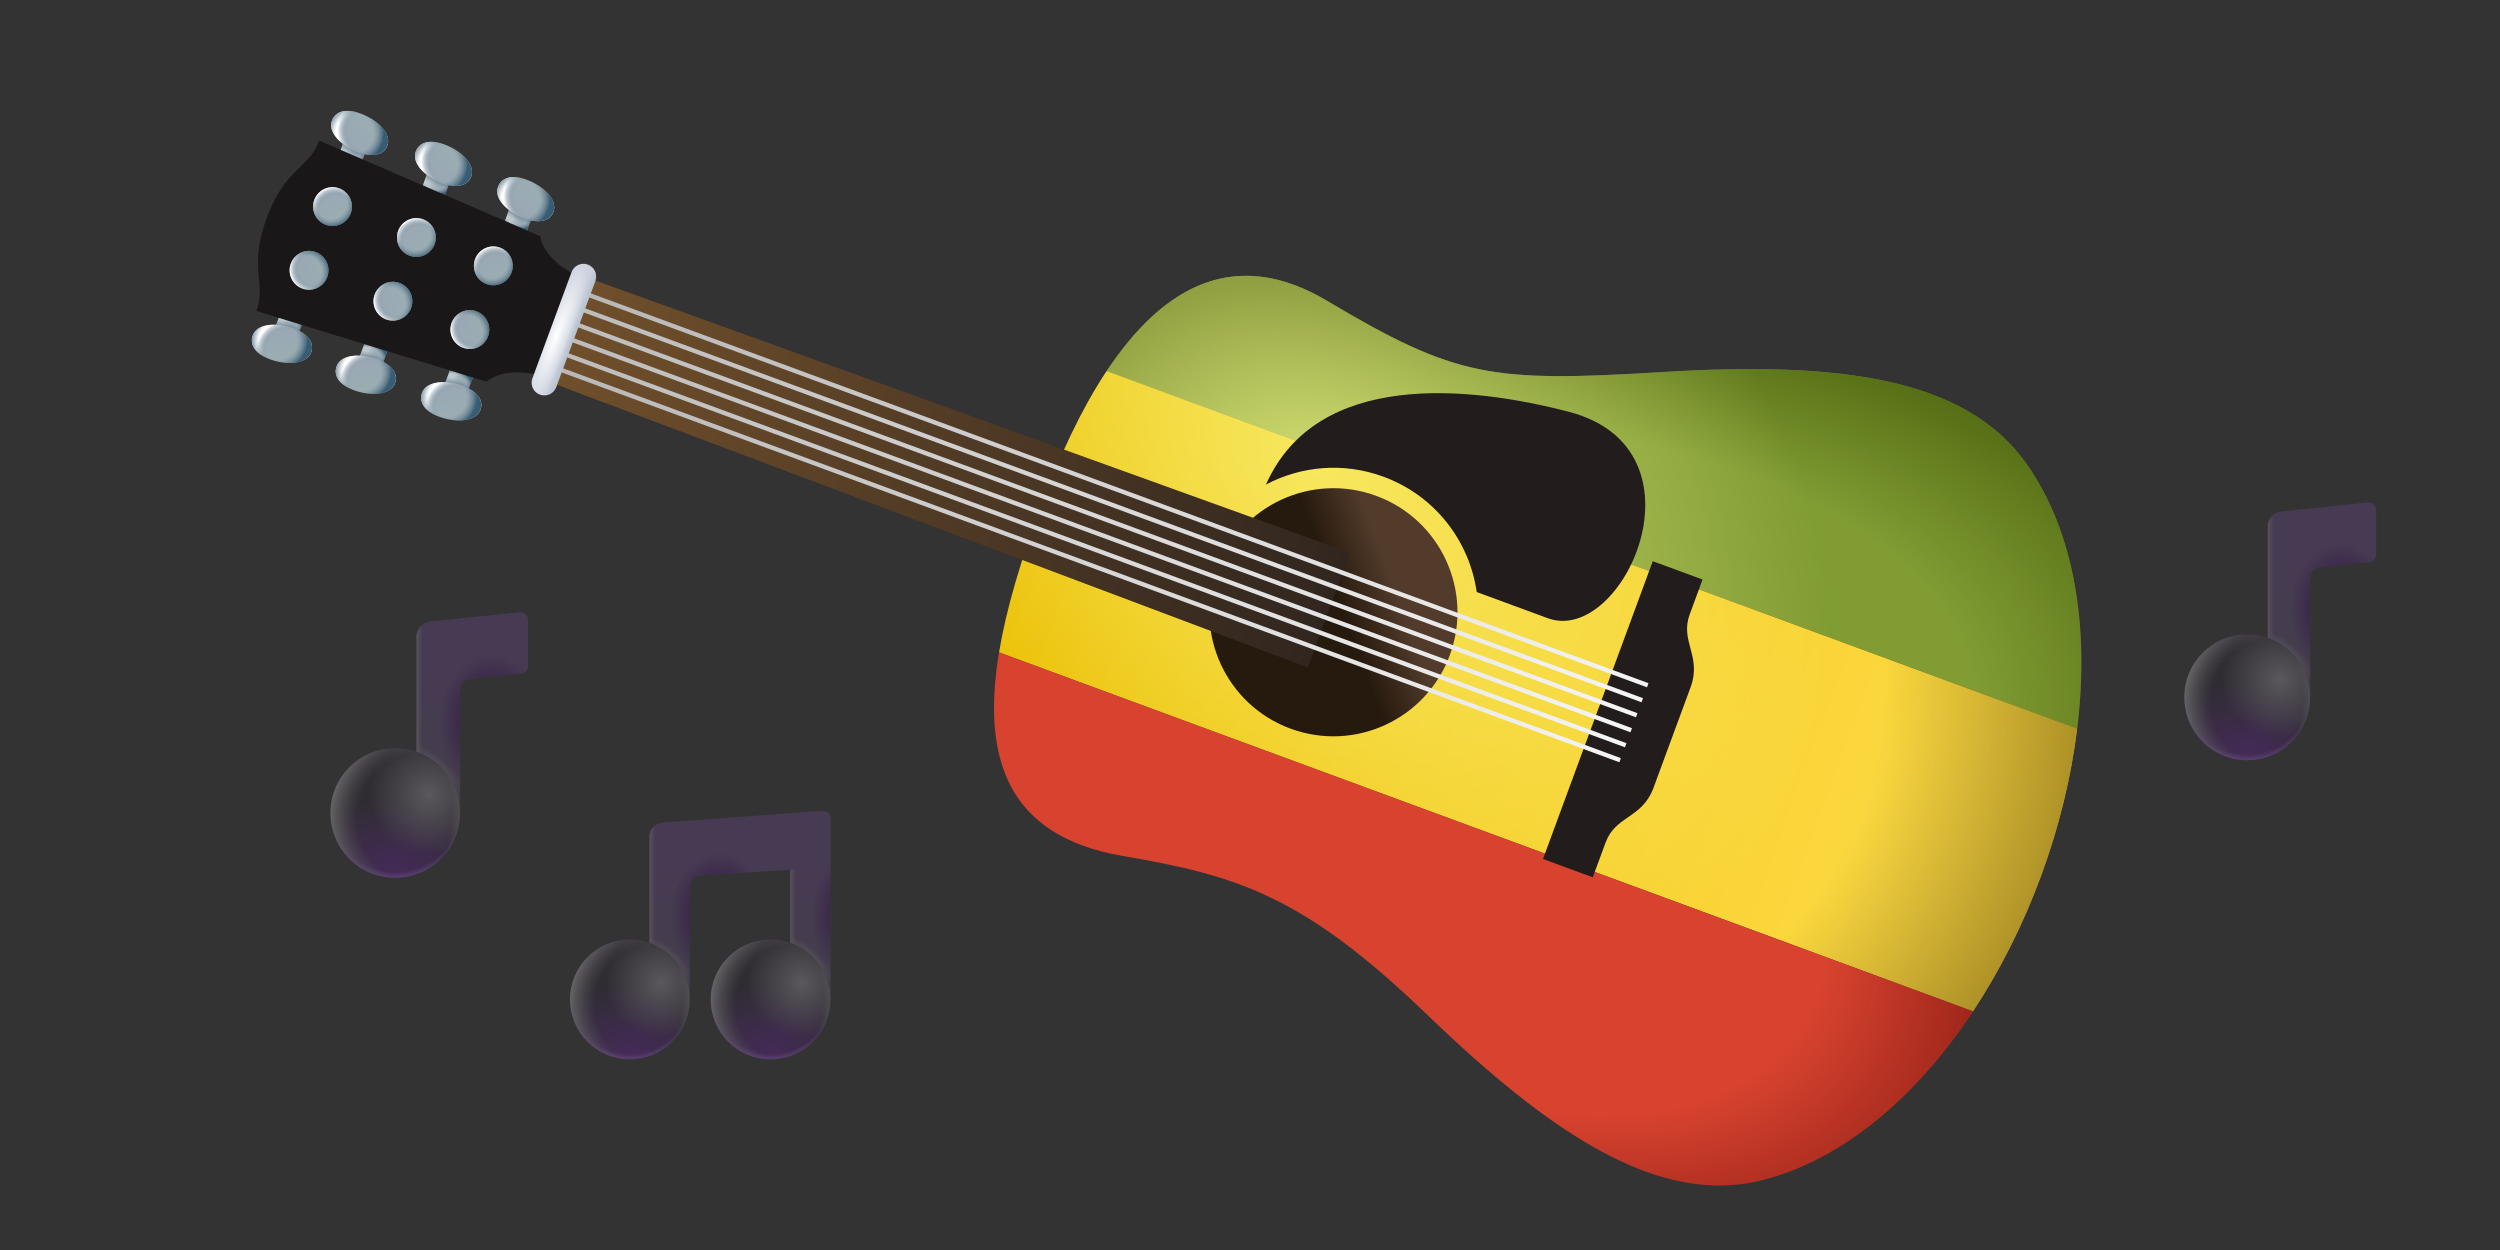 <svg viewBox="0 0 240 120" fill="none" xmlns="http://www.w3.org/2000/svg">
<rect x="0" y="0" width="240" height="120" fill="#333333" stroke="none"/>
<path fill-rule="evenodd" clip-rule="evenodd" d="M199.41 69.962L106.239 35.623C111.728 27.346 118.682 23.706 127.371 28.867C139.872 36.293 143.173 36.711 159.726 35.708C176.279 34.705 188.627 36.167 194.538 44.523C199.234 51.161 200.58 60.393 199.41 69.962Z" fill="#809C33"/>
<path fill-rule="evenodd" clip-rule="evenodd" d="M199.41 69.962L106.239 35.623C111.728 27.346 118.682 23.706 127.371 28.867C139.872 36.293 143.173 36.711 159.726 35.708C176.279 34.705 188.627 36.167 194.538 44.523C199.234 51.161 200.58 60.393 199.41 69.962Z" fill="url(#paint0_radial_8630_1400)"/>
<path fill-rule="evenodd" clip-rule="evenodd" d="M189.406 97.089L95.908 62.63C96.611 58.409 98.031 53.739 99.835 48.844C101.702 43.78 103.828 39.255 106.236 35.624L199.406 69.962C198.253 79.398 194.653 89.162 189.406 97.089Z" fill="url(#paint1_linear_8630_1400)"/>
<path fill-rule="evenodd" clip-rule="evenodd" d="M189.406 97.089L95.908 62.63C96.611 58.409 98.031 53.739 99.835 48.844C101.702 43.78 103.828 39.255 106.236 35.624L199.406 69.962C198.253 79.398 194.653 89.162 189.406 97.089Z" fill="url(#paint2_radial_8630_1400)"/>
<path d="M99.837 48.844C93.716 65.452 92.019 79.461 107.728 82.161C118.72 84.05 125.046 85.893 136.989 97.398C148.932 108.903 159.276 115.803 169.195 113.282C192.705 107.308 208.561 64.346 194.537 44.523C188.626 36.167 176.278 34.705 159.725 35.708C143.172 36.71 139.871 36.293 127.37 28.867C114.869 21.441 105.958 32.236 99.837 48.844Z" fill="url(#paint3_radial_8630_1400)"/>
<path d="M158.034 112.485L157.703 112.363C151.229 109.929 144.419 104.554 136.991 97.398C125.048 85.893 118.722 84.05 107.73 82.161C96.651 80.257 94.23 72.728 95.912 62.629L189.41 97.088C184.088 105.13 177.072 111.281 169.197 113.283C165.553 114.209 161.851 113.863 158.034 112.485Z" fill="#D8432F"/>
<path d="M158.034 112.485L157.703 112.363C151.229 109.929 144.419 104.554 136.991 97.398C125.048 85.893 118.722 84.05 107.73 82.161C96.651 80.257 94.23 72.728 95.912 62.629L189.41 97.088C184.088 105.13 177.072 111.281 169.197 113.283C165.553 114.209 161.851 113.863 158.034 112.485Z" fill="url(#paint4_radial_8630_1400)"/>
<path d="M132.127 47.604C138.297 49.878 141.456 56.724 139.182 62.895C136.908 69.065 130.062 72.224 123.891 69.95C117.721 67.675 114.562 60.83 116.836 54.659C119.111 48.489 125.956 45.33 132.127 47.604Z" fill="url(#paint5_linear_8630_1400)"/>
<path fill-rule="evenodd" clip-rule="evenodd" d="M153.478 67.943L148.127 82.461L152.906 84.222L154.136 80.886C154.602 79.621 155.438 79.043 156.301 78.447C157.222 77.811 158.174 77.154 158.74 75.618L160.435 71.018L160.437 71.019L162.298 65.969C162.864 64.433 162.567 63.316 162.279 62.234C162.009 61.221 161.748 60.239 162.214 58.973L163.444 55.637L158.665 53.876L153.48 67.944L153.478 67.943Z" fill="#221C1C"/>
<path fill-rule="evenodd" clip-rule="evenodd" d="M141.765 56.835C141.065 51.948 137.775 47.592 132.819 45.765C128.97 44.346 124.896 44.741 121.533 46.515C126.422 35.497 141.095 37.053 150.606 39.533C164.386 43.126 155.847 62.025 148.576 59.345L141.765 56.835Z" fill="#221C1C"/>
<path d="M52.614 36.622L56.299 26.625L129.6 53.066L125.542 64.075L52.614 36.622Z" fill="url(#paint6_linear_8630_1400)"/>
<path fill-rule="evenodd" clip-rule="evenodd" d="M155.461 73.177L53.052 35.434L53.197 35.04L155.606 72.783L155.461 73.177Z" fill="url(#paint7_linear_8630_1400)"/>
<path fill-rule="evenodd" clip-rule="evenodd" d="M158.257 65.588L55.849 27.845L55.703 28.239L158.112 65.982L158.257 65.588Z" fill="url(#paint8_linear_8630_1400)"/>
<path fill-rule="evenodd" clip-rule="evenodd" d="M156.525 70.299L54.116 32.556L54.261 32.162L156.67 69.905L156.525 70.299Z" fill="url(#paint9_linear_8630_1400)"/>
<path fill-rule="evenodd" clip-rule="evenodd" d="M155.993 71.74L53.584 33.996L53.729 33.602L156.138 71.345L155.993 71.74Z" fill="url(#paint10_linear_8630_1400)"/>
<path fill-rule="evenodd" clip-rule="evenodd" d="M157.584 67.42L55.175 29.677L55.32 29.283L157.729 67.026L157.584 67.42Z" fill="url(#paint11_linear_8630_1400)"/>
<path fill-rule="evenodd" clip-rule="evenodd" d="M157.198 68.467L54.79 30.724L54.644 31.118L157.053 68.861L157.198 68.467Z" fill="url(#paint12_linear_8630_1400)"/>
<path d="M42.51 37.388L43.285 35.285L45.45 36.083L44.675 38.186L42.51 37.388Z" fill="url(#paint13_linear_8630_1400)"/>
<path d="M42.51 37.388L43.285 35.285L45.45 36.083L44.675 38.186L42.51 37.388Z" fill="url(#paint14_linear_8630_1400)"/>
<path d="M42.51 37.388L43.285 35.285L45.45 36.083L44.675 38.186L42.51 37.388Z" fill="url(#paint15_radial_8630_1400)"/>
<path d="M42.51 37.388L43.285 35.285L45.45 36.083L44.675 38.186L42.51 37.388Z" fill="url(#paint16_radial_8630_1400)"/>
<path d="M46.178 39.15C45.945 40.222 44.527 40.579 42.949 40.236C41.37 39.892 40.22 39.018 40.462 37.907C40.703 36.795 42.113 36.477 43.691 36.821C45.27 37.164 46.411 38.078 46.178 39.15Z" fill="url(#paint17_linear_8630_1400)"/>
<path d="M46.178 39.15C45.945 40.222 44.527 40.579 42.949 40.236C41.37 39.892 40.22 39.018 40.462 37.907C40.703 36.795 42.113 36.477 43.691 36.821C45.27 37.164 46.411 38.078 46.178 39.15Z" fill="url(#paint18_radial_8630_1400)"/>
<path d="M46.178 39.15C45.945 40.222 44.527 40.579 42.949 40.236C41.37 39.892 40.22 39.018 40.462 37.907C40.703 36.795 42.113 36.477 43.691 36.821C45.27 37.164 46.411 38.078 46.178 39.15Z" fill="url(#paint19_radial_8630_1400)"/>
<path d="M49.117 19.466L48.342 21.569L50.507 22.367L51.282 20.264L49.117 19.466Z" fill="url(#paint20_linear_8630_1400)"/>
<path d="M49.117 19.466L48.342 21.569L50.507 22.367L51.282 20.264L49.117 19.466Z" fill="url(#paint21_linear_8630_1400)"/>
<path d="M49.117 19.466L48.342 21.569L50.507 22.367L51.282 20.264L49.117 19.466Z" fill="url(#paint22_radial_8630_1400)"/>
<path d="M49.117 19.466L48.342 21.569L50.507 22.367L51.282 20.264L49.117 19.466Z" fill="url(#paint23_radial_8630_1400)"/>
<path d="M53.053 20.509C53.571 19.542 52.724 18.35 51.3 17.587C49.876 16.824 48.434 16.742 47.896 17.745C47.359 18.748 48.225 19.904 49.649 20.667C51.073 21.43 52.534 21.476 53.053 20.509Z" fill="url(#paint24_linear_8630_1400)"/>
<path d="M53.053 20.509C53.571 19.542 52.724 18.35 51.3 17.587C49.876 16.824 48.434 16.742 47.896 17.745C47.359 18.748 48.225 19.904 49.649 20.667C51.073 21.43 52.534 21.476 53.053 20.509Z" fill="url(#paint25_radial_8630_1400)"/>
<path d="M53.053 20.509C53.571 19.542 52.724 18.35 51.3 17.587C49.876 16.824 48.434 16.742 47.896 17.745C47.359 18.748 48.225 19.904 49.649 20.667C51.073 21.43 52.534 21.476 53.053 20.509Z" fill="url(#paint26_radial_8630_1400)"/>
<path d="M34.307 34.842L35.082 32.739L37.247 33.537L36.472 35.64L34.307 34.842Z" fill="url(#paint27_linear_8630_1400)"/>
<path d="M34.307 34.842L35.082 32.739L37.247 33.537L36.472 35.64L34.307 34.842Z" fill="url(#paint28_linear_8630_1400)"/>
<path d="M34.307 34.842L35.082 32.739L37.247 33.537L36.472 35.64L34.307 34.842Z" fill="url(#paint29_radial_8630_1400)"/>
<path d="M34.307 34.842L35.082 32.739L37.247 33.537L36.472 35.64L34.307 34.842Z" fill="url(#paint30_radial_8630_1400)"/>
<path d="M37.978 36.599C37.744 37.671 36.327 38.028 34.748 37.685C33.169 37.342 32.019 36.468 32.261 35.356C32.503 34.244 33.912 33.927 35.491 34.27C37.069 34.614 38.211 35.527 37.978 36.599Z" fill="url(#paint31_linear_8630_1400)"/>
<path d="M37.978 36.599C37.744 37.671 36.327 38.028 34.748 37.685C33.169 37.342 32.019 36.468 32.261 35.356C32.503 34.244 33.912 33.927 35.491 34.27C37.069 34.614 38.211 35.527 37.978 36.599Z" fill="url(#paint32_radial_8630_1400)"/>
<path d="M37.978 36.599C37.744 37.671 36.327 38.028 34.748 37.685C33.169 37.342 32.019 36.468 32.261 35.356C32.503 34.244 33.912 33.927 35.491 34.27C37.069 34.614 38.211 35.527 37.978 36.599Z" fill="url(#paint33_radial_8630_1400)"/>
<path d="M41.225 16.08L40.449 18.183L42.615 18.982L43.39 16.878L41.225 16.08Z" fill="url(#paint34_linear_8630_1400)"/>
<path d="M41.225 16.08L40.449 18.183L42.615 18.982L43.39 16.878L41.225 16.08Z" fill="url(#paint35_linear_8630_1400)"/>
<path d="M41.225 16.08L40.449 18.183L42.615 18.982L43.39 16.878L41.225 16.08Z" fill="url(#paint36_radial_8630_1400)"/>
<path d="M41.225 16.08L40.449 18.183L42.615 18.982L43.39 16.878L41.225 16.08Z" fill="url(#paint37_radial_8630_1400)"/>
<path d="M45.158 17.122C45.676 16.155 44.829 14.964 43.405 14.2C41.981 13.437 40.539 13.356 40.002 14.359C39.464 15.361 40.331 16.517 41.754 17.28C43.178 18.044 44.64 18.09 45.158 17.122Z" fill="url(#paint38_linear_8630_1400)"/>
<path d="M45.158 17.122C45.676 16.155 44.829 14.964 43.405 14.2C41.981 13.437 40.539 13.356 40.002 14.359C39.464 15.361 40.331 16.517 41.754 17.28C43.178 18.044 44.64 18.09 45.158 17.122Z" fill="url(#paint39_radial_8630_1400)"/>
<path d="M45.158 17.122C45.676 16.155 44.829 14.964 43.405 14.2C41.981 13.437 40.539 13.356 40.002 14.359C39.464 15.361 40.331 16.517 41.754 17.28C43.178 18.044 44.64 18.09 45.158 17.122Z" fill="url(#paint40_radial_8630_1400)"/>
<path d="M26.259 31.874L27.034 29.771L29.199 30.569L28.424 32.672L26.259 31.874Z" fill="url(#paint41_linear_8630_1400)"/>
<path d="M26.259 31.874L27.034 29.771L29.199 30.569L28.424 32.672L26.259 31.874Z" fill="url(#paint42_linear_8630_1400)"/>
<path d="M26.259 31.874L27.034 29.771L29.199 30.569L28.424 32.672L26.259 31.874Z" fill="url(#paint43_radial_8630_1400)"/>
<path d="M26.259 31.874L27.034 29.771L29.199 30.569L28.424 32.672L26.259 31.874Z" fill="url(#paint44_radial_8630_1400)"/>
<path d="M29.927 33.633C29.694 34.706 28.276 35.062 26.698 34.719C25.119 34.376 23.969 33.502 24.211 32.39C24.453 31.278 25.862 30.961 27.44 31.304C29.019 31.648 30.16 32.561 29.927 33.633Z" fill="url(#paint45_linear_8630_1400)"/>
<path d="M29.927 33.633C29.694 34.706 28.276 35.062 26.698 34.719C25.119 34.376 23.969 33.502 24.211 32.39C24.453 31.278 25.862 30.961 27.44 31.304C29.019 31.648 30.16 32.561 29.927 33.633Z" fill="url(#paint46_radial_8630_1400)"/>
<path d="M29.927 33.633C29.694 34.706 28.276 35.062 26.698 34.719C25.119 34.376 23.969 33.502 24.211 32.39C24.453 31.278 25.862 30.961 27.44 31.304C29.019 31.648 30.16 32.561 29.927 33.633Z" fill="url(#paint47_radial_8630_1400)"/>
<path d="M33.175 13.108L32.4 15.212L34.565 16.01L35.341 13.907L33.175 13.108Z" fill="url(#paint48_linear_8630_1400)"/>
<path d="M33.175 13.108L32.4 15.212L34.565 16.01L35.341 13.907L33.175 13.108Z" fill="url(#paint49_linear_8630_1400)"/>
<path d="M33.175 13.108L32.4 15.212L34.565 16.01L35.341 13.907L33.175 13.108Z" fill="url(#paint50_radial_8630_1400)"/>
<path d="M33.175 13.108L32.4 15.212L34.565 16.01L35.341 13.907L33.175 13.108Z" fill="url(#paint51_radial_8630_1400)"/>
<path d="M37.109 14.154C37.627 13.187 36.78 11.995 35.356 11.232C33.932 10.469 32.49 10.387 31.952 11.39C31.415 12.393 32.281 13.549 33.705 14.312C35.129 15.075 36.59 15.121 37.109 14.154Z" fill="url(#paint52_linear_8630_1400)"/>
<path d="M37.109 14.154C37.627 13.187 36.78 11.995 35.356 11.232C33.932 10.469 32.49 10.387 31.952 11.39C31.415 12.393 32.281 13.549 33.705 14.312C35.129 15.075 36.59 15.121 37.109 14.154Z" fill="url(#paint53_radial_8630_1400)"/>
<path d="M37.109 14.154C37.627 13.187 36.78 11.995 35.356 11.232C33.932 10.469 32.49 10.387 31.952 11.39C31.415 12.393 32.281 13.549 33.705 14.312C35.129 15.075 36.59 15.121 37.109 14.154Z" fill="url(#paint54_radial_8630_1400)"/>
<path fill-rule="evenodd" clip-rule="evenodd" d="M24.616 29.854L46.713 36.643C48.219 35.365 50.896 35.669 52.438 36.238L54.196 31.468L54.197 31.469L55.955 26.699C54.412 26.13 52.178 24.624 51.862 22.675L30.644 13.5C30.215 14.666 29.561 15.3 28.813 16.025C27.812 16.997 26.64 18.134 25.609 20.932L25.608 20.931C24.577 23.73 24.73 25.355 24.862 26.744C24.96 27.782 25.045 28.688 24.616 29.854Z" fill="#191718"/>
<path d="M51.831 37.885C51.2 37.653 50.877 36.952 51.109 36.321L54.869 26.121C55.101 25.489 55.802 25.166 56.433 25.399V25.399C57.065 25.631 57.388 26.332 57.155 26.963L53.396 37.163C53.163 37.795 52.463 38.118 51.831 37.885V37.885Z" fill="url(#paint55_radial_8630_1400)"/>
<path d="M51.831 37.885C51.2 37.653 50.877 36.952 51.109 36.321L54.869 26.121C55.101 25.489 55.802 25.166 56.433 25.399V25.399C57.065 25.631 57.388 26.332 57.155 26.963L53.396 37.163C53.163 37.795 52.463 38.118 51.831 37.885V37.885Z" fill="url(#paint56_linear_8630_1400)"/>
<path d="M38.365 27.168C39.331 27.524 39.826 28.596 39.47 29.561C39.114 30.527 38.042 31.022 37.076 30.666C36.11 30.31 35.616 29.238 35.972 28.272C36.328 27.306 37.4 26.812 38.365 27.168Z" fill="url(#paint57_linear_8630_1400)"/>
<path d="M38.365 27.168C39.331 27.524 39.826 28.596 39.47 29.561C39.114 30.527 38.042 31.022 37.076 30.666C36.11 30.31 35.616 29.238 35.972 28.272C36.328 27.306 37.4 26.812 38.365 27.168Z" fill="url(#paint58_radial_8630_1400)"/>
<path d="M38.365 27.168C39.331 27.524 39.826 28.596 39.47 29.561C39.114 30.527 38.042 31.022 37.076 30.666C36.11 30.31 35.616 29.238 35.972 28.272C36.328 27.306 37.4 26.812 38.365 27.168Z" fill="url(#paint59_radial_8630_1400)"/>
<path d="M39.33 24.551C40.296 24.907 41.368 24.412 41.724 23.446C42.08 22.48 41.585 21.409 40.619 21.053C39.653 20.697 38.581 21.191 38.225 22.157C37.87 23.123 38.364 24.195 39.33 24.551Z" fill="url(#paint60_linear_8630_1400)"/>
<path d="M39.33 24.551C40.296 24.907 41.368 24.412 41.724 23.446C42.08 22.48 41.585 21.409 40.619 21.053C39.653 20.697 38.581 21.191 38.225 22.157C37.87 23.123 38.364 24.195 39.33 24.551Z" fill="url(#paint61_radial_8630_1400)"/>
<path d="M39.33 24.551C40.296 24.907 41.368 24.412 41.724 23.446C42.08 22.48 41.585 21.409 40.619 21.053C39.653 20.697 38.581 21.191 38.225 22.157C37.87 23.123 38.364 24.195 39.33 24.551Z" fill="url(#paint62_radial_8630_1400)"/>
<path d="M30.314 24.2C31.28 24.556 31.774 25.628 31.418 26.594C31.062 27.56 29.99 28.055 29.024 27.699C28.058 27.343 27.564 26.271 27.92 25.305C28.276 24.339 29.348 23.844 30.314 24.2Z" fill="url(#paint63_linear_8630_1400)"/>
<path d="M30.314 24.2C31.28 24.556 31.774 25.628 31.418 26.594C31.062 27.56 29.99 28.055 29.024 27.699C28.058 27.343 27.564 26.271 27.92 25.305C28.276 24.339 29.348 23.844 30.314 24.2Z" fill="url(#paint64_radial_8630_1400)"/>
<path d="M30.314 24.2C31.28 24.556 31.774 25.628 31.418 26.594C31.062 27.56 29.99 28.055 29.024 27.699C28.058 27.343 27.564 26.271 27.92 25.305C28.276 24.339 29.348 23.844 30.314 24.2Z" fill="url(#paint65_radial_8630_1400)"/>
<path d="M31.28 21.582C32.246 21.938 33.318 21.443 33.674 20.477C34.03 19.511 33.535 18.439 32.569 18.084C31.603 17.727 30.532 18.222 30.176 19.188C29.82 20.154 30.314 21.226 31.28 21.582Z" fill="url(#paint66_linear_8630_1400)"/>
<path d="M31.28 21.582C32.246 21.938 33.318 21.443 33.674 20.477C34.03 19.511 33.535 18.439 32.569 18.084C31.603 17.727 30.532 18.222 30.176 19.188C29.82 20.154 30.314 21.226 31.28 21.582Z" fill="url(#paint67_radial_8630_1400)"/>
<path d="M31.28 21.582C32.246 21.938 33.318 21.443 33.674 20.477C34.03 19.511 33.535 18.439 32.569 18.084C31.603 17.727 30.532 18.222 30.176 19.188C29.82 20.154 30.314 21.226 31.28 21.582Z" fill="url(#paint68_radial_8630_1400)"/>
<path d="M45.751 29.889C46.717 30.245 47.211 31.317 46.855 32.283C46.499 33.249 45.428 33.743 44.462 33.387C43.495 33.031 43.001 31.959 43.357 30.994C43.713 30.027 44.785 29.533 45.751 29.889Z" fill="url(#paint69_linear_8630_1400)"/>
<path d="M45.751 29.889C46.717 30.245 47.211 31.317 46.855 32.283C46.499 33.249 45.428 33.743 44.462 33.387C43.495 33.031 43.001 31.959 43.357 30.994C43.713 30.027 44.785 29.533 45.751 29.889Z" fill="url(#paint70_radial_8630_1400)"/>
<path d="M45.751 29.889C46.717 30.245 47.211 31.317 46.855 32.283C46.499 33.249 45.428 33.743 44.462 33.387C43.495 33.031 43.001 31.959 43.357 30.994C43.713 30.027 44.785 29.533 45.751 29.889Z" fill="url(#paint71_radial_8630_1400)"/>
<path d="M46.715 27.273C47.681 27.628 48.752 27.134 49.108 26.168C49.464 25.202 48.97 24.13 48.004 23.774C47.038 23.418 45.966 23.913 45.61 24.879C45.254 25.845 45.749 26.916 46.715 27.273Z" fill="url(#paint72_linear_8630_1400)"/>
<path d="M46.715 27.273C47.681 27.628 48.752 27.134 49.108 26.168C49.464 25.202 48.97 24.13 48.004 23.774C47.038 23.418 45.966 23.913 45.61 24.879C45.254 25.845 45.749 26.916 46.715 27.273Z" fill="url(#paint73_radial_8630_1400)"/>
<path d="M46.715 27.273C47.681 27.628 48.752 27.134 49.108 26.168C49.464 25.202 48.97 24.13 48.004 23.774C47.038 23.418 45.966 23.913 45.61 24.879C45.254 25.845 45.749 26.916 46.715 27.273Z" fill="url(#paint74_radial_8630_1400)"/>
<path d="M50.023 64.667C50.4 64.628 50.686 64.31 50.686 63.931L50.686 59.516C50.686 59.077 50.307 58.735 49.871 58.78L41.305 59.667C40.552 59.745 39.979 60.38 39.979 61.138L39.979 78.193L44.172 78.193L44.172 66.273C44.172 65.705 44.601 65.228 45.166 65.17L50.023 64.667Z" fill="url(#paint75_linear_8630_1400)"/>
<path d="M50.023 64.667C50.4 64.628 50.686 64.31 50.686 63.931L50.686 59.516C50.686 59.077 50.307 58.735 49.871 58.78L41.305 59.667C40.552 59.745 39.979 60.38 39.979 61.138L39.979 78.193L44.172 78.193L44.172 66.273C44.172 65.705 44.601 65.228 45.166 65.17L50.023 64.667Z" fill="url(#paint76_linear_8630_1400)"/>
<path d="M50.023 64.667C50.4 64.628 50.686 64.31 50.686 63.931L50.686 59.516C50.686 59.077 50.307 58.735 49.871 58.78L41.305 59.667C40.552 59.745 39.979 60.38 39.979 61.138L39.979 78.193L44.172 78.193L44.172 66.273C44.172 65.705 44.601 65.228 45.166 65.17L50.023 64.667Z" fill="url(#paint77_radial_8630_1400)"/>
<path d="M50.023 64.667C50.4 64.628 50.686 64.31 50.686 63.931L50.686 59.516C50.686 59.077 50.307 58.735 49.871 58.78L41.305 59.667C40.552 59.745 39.979 60.38 39.979 61.138L39.979 78.193L44.172 78.193L44.172 66.273C44.172 65.705 44.601 65.228 45.166 65.17L50.023 64.667Z" fill="url(#paint78_radial_8630_1400)"/>
<path d="M44.163 78.046C44.163 81.483 41.377 84.269 37.94 84.269C34.503 84.269 31.717 81.483 31.717 78.046C31.717 74.609 34.503 71.823 37.94 71.823C41.377 71.823 44.163 74.609 44.163 78.046Z" fill="url(#paint79_radial_8630_1400)"/>
<path d="M44.163 78.046C44.163 81.483 41.377 84.269 37.94 84.269C34.503 84.269 31.717 81.483 31.717 78.046C31.717 74.609 34.503 71.823 37.94 71.823C41.377 71.823 44.163 74.609 44.163 78.046Z" fill="url(#paint80_radial_8630_1400)"/>
<path d="M44.163 78.046C44.163 81.483 41.377 84.269 37.94 84.269C34.503 84.269 31.717 81.483 31.717 78.046C31.717 74.609 34.503 71.823 37.94 71.823C41.377 71.823 44.163 74.609 44.163 78.046Z" fill="url(#paint81_radial_8630_1400)"/>
<path d="M44.163 78.046C44.163 81.483 41.377 84.269 37.94 84.269C34.503 84.269 31.717 81.483 31.717 78.046C31.717 74.609 34.503 71.823 37.94 71.823C41.377 71.823 44.163 74.609 44.163 78.046Z" fill="url(#paint82_radial_8630_1400)"/>
<path d="M44.163 78.046C44.163 81.483 41.377 84.269 37.94 84.269C34.503 84.269 31.717 81.483 31.717 78.046C31.717 74.609 34.503 71.823 37.94 71.823C41.377 71.823 44.163 74.609 44.163 78.046Z" fill="url(#paint83_radial_8630_1400)"/>
<path d="M227.462 53.952C227.828 53.914 228.106 53.606 228.106 53.238L228.106 48.952C228.106 48.526 227.738 48.194 227.314 48.238L218.999 49.099C218.268 49.175 217.712 49.791 217.712 50.526L217.712 67.082L221.782 67.082L221.782 55.511C221.782 54.959 222.199 54.497 222.748 54.44L227.462 53.952Z" fill="url(#paint84_linear_8630_1400)"/>
<path d="M227.462 53.952C227.828 53.914 228.106 53.606 228.106 53.238L228.106 48.952C228.106 48.526 227.738 48.194 227.314 48.238L218.999 49.099C218.268 49.175 217.712 49.791 217.712 50.526L217.712 67.082L221.782 67.082L221.782 55.511C221.782 54.959 222.199 54.497 222.748 54.44L227.462 53.952Z" fill="url(#paint85_linear_8630_1400)"/>
<path d="M227.462 53.952C227.828 53.914 228.106 53.606 228.106 53.238L228.106 48.952C228.106 48.526 227.738 48.194 227.314 48.238L218.999 49.099C218.268 49.175 217.712 49.791 217.712 50.526L217.712 67.082L221.782 67.082L221.782 55.511C221.782 54.959 222.199 54.497 222.748 54.44L227.462 53.952Z" fill="url(#paint86_radial_8630_1400)"/>
<path d="M227.462 53.952C227.828 53.914 228.106 53.606 228.106 53.238L228.106 48.952C228.106 48.526 227.738 48.194 227.314 48.238L218.999 49.099C218.268 49.175 217.712 49.791 217.712 50.526L217.712 67.082L221.782 67.082L221.782 55.511C221.782 54.959 222.199 54.497 222.748 54.44L227.462 53.952Z" fill="url(#paint87_radial_8630_1400)"/>
<path d="M221.773 66.939C221.773 70.275 219.068 72.98 215.732 72.98C212.396 72.98 209.691 70.275 209.691 66.939C209.691 63.603 212.396 60.899 215.732 60.899C219.068 60.899 221.773 63.603 221.773 66.939Z" fill="url(#paint88_radial_8630_1400)"/>
<path d="M221.773 66.939C221.773 70.275 219.068 72.98 215.732 72.98C212.396 72.98 209.691 70.275 209.691 66.939C209.691 63.603 212.396 60.899 215.732 60.899C219.068 60.899 221.773 63.603 221.773 66.939Z" fill="url(#paint89_radial_8630_1400)"/>
<path d="M221.773 66.939C221.773 70.275 219.068 72.98 215.732 72.98C212.396 72.98 209.691 70.275 209.691 66.939C209.691 63.603 212.396 60.899 215.732 60.899C219.068 60.899 221.773 63.603 221.773 66.939Z" fill="url(#paint90_radial_8630_1400)"/>
<path d="M221.773 66.939C221.773 70.275 219.068 72.98 215.732 72.98C212.396 72.98 209.691 70.275 209.691 66.939C209.691 63.603 212.396 60.899 215.732 60.899C219.068 60.899 221.773 63.603 221.773 66.939Z" fill="url(#paint91_radial_8630_1400)"/>
<path d="M221.773 66.939C221.773 70.275 219.068 72.98 215.732 72.98C212.396 72.98 209.691 70.275 209.691 66.939C209.691 63.603 212.396 60.899 215.732 60.899C219.068 60.899 221.773 63.603 221.773 66.939Z" fill="url(#paint92_radial_8630_1400)"/>
<path d="M79.731 78.692L77.083 78.967C76.387 79.039 75.858 79.625 75.858 80.325L75.858 96.079L79.731 96.079C79.731 86.881 79.731 78.692 79.731 78.692Z" fill="url(#paint93_linear_8630_1400)"/>
<path d="M79.731 78.692L77.083 78.967C76.387 79.039 75.858 79.625 75.858 80.325L75.858 96.079L79.731 96.079C79.731 86.881 79.731 78.692 79.731 78.692Z" fill="url(#paint94_linear_8630_1400)"/>
<path d="M79.731 78.692L77.083 78.967C76.387 79.039 75.858 79.625 75.858 80.325L75.858 96.079L79.731 96.079C79.731 86.881 79.731 78.692 79.731 78.692Z" fill="url(#paint95_radial_8630_1400)"/>
<path d="M79.731 78.692L77.083 78.967C76.387 79.039 75.858 79.625 75.858 80.325L75.858 96.079L79.731 96.079C79.731 86.881 79.731 78.692 79.731 78.692Z" fill="url(#paint96_radial_8630_1400)"/>
<path d="M79.722 95.943C79.722 99.118 77.148 101.691 73.974 101.691C70.799 101.691 68.226 99.118 68.226 95.943C68.226 92.769 70.799 90.195 73.974 90.195C77.148 90.195 79.722 92.769 79.722 95.943Z" fill="url(#paint97_radial_8630_1400)"/>
<path d="M79.722 95.943C79.722 99.118 77.148 101.691 73.974 101.691C70.799 101.691 68.226 99.118 68.226 95.943C68.226 92.769 70.799 90.195 73.974 90.195C77.148 90.195 79.722 92.769 79.722 95.943Z" fill="url(#paint98_radial_8630_1400)"/>
<path d="M79.722 95.943C79.722 99.118 77.148 101.691 73.974 101.691C70.799 101.691 68.226 99.118 68.226 95.943C68.226 92.769 70.799 90.195 73.974 90.195C77.148 90.195 79.722 92.769 79.722 95.943Z" fill="url(#paint99_radial_8630_1400)"/>
<path d="M79.722 95.943C79.722 99.118 77.148 101.691 73.974 101.691C70.799 101.691 68.226 99.118 68.226 95.943C68.226 92.769 70.799 90.195 73.974 90.195C77.148 90.195 79.722 92.769 79.722 95.943Z" fill="url(#paint100_radial_8630_1400)"/>
<path d="M79.722 95.943C79.722 99.118 77.148 101.691 73.974 101.691C70.799 101.691 68.226 99.118 68.226 95.943C68.226 92.769 70.799 90.195 73.974 90.195C77.148 90.195 79.722 92.769 79.722 95.943Z" fill="url(#paint101_radial_8630_1400)"/>
<path d="M79.121 83.278C79.469 83.242 79.733 82.949 79.733 82.599L79.733 78.52C79.733 78.115 79.383 77.799 78.98 77.841L63.573 78.968C62.877 79.04 62.348 79.626 62.348 80.326L62.348 96.08L66.221 96.08L66.221 85.069C66.221 84.544 66.618 84.104 67.14 84.05L79.121 83.278Z" fill="url(#paint102_linear_8630_1400)"/>
<path d="M79.121 83.278C79.469 83.242 79.733 82.949 79.733 82.599L79.733 78.52C79.733 78.115 79.383 77.799 78.98 77.841L63.573 78.968C62.877 79.04 62.348 79.626 62.348 80.326L62.348 96.08L66.221 96.08L66.221 85.069C66.221 84.544 66.618 84.104 67.14 84.05L79.121 83.278Z" fill="url(#paint103_linear_8630_1400)"/>
<path d="M79.121 83.278C79.469 83.242 79.733 82.949 79.733 82.599L79.733 78.52C79.733 78.115 79.383 77.799 78.98 77.841L63.573 78.968C62.877 79.04 62.348 79.626 62.348 80.326L62.348 96.08L66.221 96.08L66.221 85.069C66.221 84.544 66.618 84.104 67.14 84.05L79.121 83.278Z" fill="url(#paint104_radial_8630_1400)"/>
<path d="M79.121 83.278C79.469 83.242 79.733 82.949 79.733 82.599L79.733 78.52C79.733 78.115 79.383 77.799 78.98 77.841L63.573 78.968C62.877 79.04 62.348 79.626 62.348 80.326L62.348 96.08L66.221 96.08L66.221 85.069C66.221 84.544 66.618 84.104 67.14 84.05L79.121 83.278Z" fill="url(#paint105_radial_8630_1400)"/>
<path d="M66.212 95.944C66.212 99.119 63.638 101.692 60.463 101.692C57.289 101.692 54.715 99.119 54.715 95.944C54.715 92.769 57.289 90.196 60.463 90.196C63.638 90.196 66.212 92.769 66.212 95.944Z" fill="url(#paint106_radial_8630_1400)"/>
<path d="M66.212 95.944C66.212 99.119 63.638 101.692 60.463 101.692C57.289 101.692 54.715 99.119 54.715 95.944C54.715 92.769 57.289 90.196 60.463 90.196C63.638 90.196 66.212 92.769 66.212 95.944Z" fill="url(#paint107_radial_8630_1400)"/>
<path d="M66.212 95.944C66.212 99.119 63.638 101.692 60.463 101.692C57.289 101.692 54.715 99.119 54.715 95.944C54.715 92.769 57.289 90.196 60.463 90.196C63.638 90.196 66.212 92.769 66.212 95.944Z" fill="url(#paint108_radial_8630_1400)"/>
<path d="M66.212 95.944C66.212 99.119 63.638 101.692 60.463 101.692C57.289 101.692 54.715 99.119 54.715 95.944C54.715 92.769 57.289 90.196 60.463 90.196C63.638 90.196 66.212 92.769 66.212 95.944Z" fill="url(#paint109_radial_8630_1400)"/>
<path d="M66.212 95.944C66.212 99.119 63.638 101.692 60.463 101.692C57.289 101.692 54.715 99.119 54.715 95.944C54.715 92.769 57.289 90.196 60.463 90.196C63.638 90.196 66.212 92.769 66.212 95.944Z" fill="url(#paint110_radial_8630_1400)"/>
<defs>
<radialGradient id="paint0_radial_8630_1400" cx="0" cy="0" r="1" gradientUnits="userSpaceOnUse" gradientTransform="translate(140.583 66.789) rotate(0.601) scale(77.249 40.859)">
<stop offset="0.631" stop-color="#4B620D" stop-opacity="0"/>
<stop offset="1" stop-color="#4B620D"/>
</radialGradient>
<linearGradient id="paint1_linear_8630_1400" x1="99.891" y1="48.692" x2="195.941" y2="84.091" gradientUnits="userSpaceOnUse">
<stop stop-color="#EABE00"/>
<stop offset="1" stop-color="#FFDD4C"/>
</linearGradient>
<radialGradient id="paint2_radial_8630_1400" cx="0" cy="0" r="1" gradientUnits="userSpaceOnUse" gradientTransform="translate(125.715 58.209) rotate(20.232) scale(92.686 74.046)">
<stop offset="0.61" stop-color="#644E06" stop-opacity="0"/>
<stop offset="1" stop-color="#644E06"/>
</radialGradient>
<radialGradient id="paint3_radial_8630_1400" cx="0" cy="0" r="1" gradientUnits="userSpaceOnUse" gradientTransform="translate(126.119 44.138) rotate(42.92) scale(57.508 38.977)">
<stop stop-color="#FDFF94" stop-opacity="0.6"/>
<stop offset="1" stop-color="#FDFF94" stop-opacity="0"/>
</radialGradient>
<radialGradient id="paint4_radial_8630_1400" cx="0" cy="0" r="1" gradientUnits="userSpaceOnUse" gradientTransform="translate(127.319 66.593) rotate(35.85) scale(88.598 46.735)">
<stop offset="0.631" stop-color="#640906" stop-opacity="0"/>
<stop offset="1" stop-color="#640906"/>
</radialGradient>
<linearGradient id="paint5_linear_8630_1400" x1="117.864" y1="61.205" x2="137.725" y2="53.793" gradientUnits="userSpaceOnUse">
<stop offset="0.528" stop-color="#261A0E"/>
<stop offset="0.79" stop-color="#523B2A"/>
</linearGradient>
<linearGradient id="paint6_linear_8630_1400" x1="21.941" y1="25.893" x2="142.713" y2="70.403" gradientUnits="userSpaceOnUse">
<stop stop-color="#8B6130"/>
<stop offset="1" stop-color="#221C1C"/>
</linearGradient>
<linearGradient id="paint7_linear_8630_1400" x1="53.431" y1="34.405" x2="173.871" y2="78.793" gradientUnits="userSpaceOnUse">
<stop stop-color="#B7B7B7"/>
<stop offset="1" stop-color="white"/>
</linearGradient>
<linearGradient id="paint8_linear_8630_1400" x1="55.469" y1="28.874" x2="175.908" y2="73.262" gradientUnits="userSpaceOnUse">
<stop stop-color="#B7B7B7"/>
<stop offset="1" stop-color="white"/>
</linearGradient>
<linearGradient id="paint9_linear_8630_1400" x1="45.17" y1="30.489" x2="174.175" y2="78.034" gradientUnits="userSpaceOnUse">
<stop stop-color="#B7B7B7"/>
<stop offset="1" stop-color="white"/>
</linearGradient>
<linearGradient id="paint10_linear_8630_1400" x1="44.639" y1="31.929" x2="173.643" y2="79.474" gradientUnits="userSpaceOnUse">
<stop stop-color="#B7B7B7"/>
<stop offset="1" stop-color="white"/>
</linearGradient>
<linearGradient id="paint11_linear_8630_1400" x1="46.229" y1="27.61" x2="175.234" y2="75.155" gradientUnits="userSpaceOnUse">
<stop stop-color="#B7B7B7"/>
<stop offset="1" stop-color="white"/>
</linearGradient>
<linearGradient id="paint12_linear_8630_1400" x1="45.209" y1="25.528" x2="175.769" y2="73.646" gradientUnits="userSpaceOnUse">
<stop stop-color="#B7B7B7"/>
<stop offset="1" stop-color="white"/>
</linearGradient>
<linearGradient id="paint13_linear_8630_1400" x1="45.267" y1="38.046" x2="42.628" y2="34.552" gradientUnits="userSpaceOnUse">
<stop stop-color="#9AA5B5"/>
<stop offset="1" stop-color="#9BB3B1"/>
</linearGradient>
<linearGradient id="paint14_linear_8630_1400" x1="45.523" y1="36.586" x2="43.08" y2="35.685" gradientUnits="userSpaceOnUse">
<stop offset="0.269" stop-color="#6F8694" stop-opacity="0"/>
<stop offset="0.747" stop-color="white" stop-opacity="0.3"/>
<stop offset="1" stop-color="white" stop-opacity="0.4"/>
</linearGradient>
<radialGradient id="paint15_radial_8630_1400" cx="0" cy="0" r="1" gradientUnits="userSpaceOnUse" gradientTransform="translate(43.713 36.637) rotate(20.232) scale(1.69 1.082)">
<stop offset="0.643" stop-color="#6F8694" stop-opacity="0"/>
<stop offset="1" stop-color="#375C73"/>
</radialGradient>
<radialGradient id="paint16_radial_8630_1400" cx="0" cy="0" r="1" gradientUnits="userSpaceOnUse" gradientTransform="translate(43.708 37.269) rotate(17.644) scale(2.921 0.906)">
<stop stop-color="#375C73"/>
<stop offset="1" stop-color="#6F8694" stop-opacity="0"/>
</radialGradient>
<linearGradient id="paint17_linear_8630_1400" x1="41.624" y1="36.141" x2="42.594" y2="42.824" gradientUnits="userSpaceOnUse">
<stop stop-color="#9AA5B5"/>
<stop offset="1" stop-color="#9BB3B1"/>
</linearGradient>
<radialGradient id="paint18_radial_8630_1400" cx="0" cy="0" r="1" gradientUnits="userSpaceOnUse" gradientTransform="translate(43.637 38.935) rotate(-124.223) scale(2.603 2.884)">
<stop offset="0.643" stop-color="#6F8694" stop-opacity="0"/>
<stop offset="1" stop-color="white"/>
</radialGradient>
<radialGradient id="paint19_radial_8630_1400" cx="0" cy="0" r="1" gradientUnits="userSpaceOnUse" gradientTransform="translate(42.95 38.201) rotate(50.643) scale(2.837 2.872)">
<stop offset="0.643" stop-color="#6F8694" stop-opacity="0"/>
<stop offset="1" stop-color="#375C73"/>
</radialGradient>
<linearGradient id="paint20_linear_8630_1400" x1="51.641" y1="20.755" x2="47.367" y2="21.7" gradientUnits="userSpaceOnUse">
<stop stop-color="#9AA5B5"/>
<stop offset="1" stop-color="#9BB3B1"/>
</linearGradient>
<linearGradient id="paint21_linear_8630_1400" x1="50.889" y1="22.032" x2="48.446" y2="21.131" gradientUnits="userSpaceOnUse">
<stop offset="0.269" stop-color="#6F8694" stop-opacity="0"/>
<stop offset="0.747" stop-color="white" stop-opacity="0.3"/>
<stop offset="1" stop-color="white" stop-opacity="0.4"/>
</linearGradient>
<radialGradient id="paint22_radial_8630_1400" cx="0" cy="0" r="1" gradientUnits="userSpaceOnUse" gradientTransform="translate(49.545 20.818) rotate(20.232) scale(1.69 1.082)">
<stop offset="0.643" stop-color="#6F8694" stop-opacity="0"/>
<stop offset="1" stop-color="#375C73"/>
</radialGradient>
<radialGradient id="paint23_radial_8630_1400" cx="0" cy="0" r="1" gradientUnits="userSpaceOnUse" gradientTransform="translate(49.952 20.334) rotate(22.819) scale(2.921 0.906)">
<stop stop-color="#375C73"/>
<stop offset="1" stop-color="#6F8694" stop-opacity="0"/>
</radialGradient>
<linearGradient id="paint24_linear_8630_1400" x1="47.635" y1="19.842" x2="52.709" y2="15.388" gradientUnits="userSpaceOnUse">
<stop stop-color="#9AA5B5"/>
<stop offset="1" stop-color="#9BB3B1"/>
</linearGradient>
<radialGradient id="paint25_radial_8630_1400" cx="0" cy="0" r="1" gradientUnits="userSpaceOnUse" gradientTransform="translate(50.98 19.023) rotate(164.686) scale(2.603 2.884)">
<stop offset="0.643" stop-color="#6F8694" stop-opacity="0"/>
<stop offset="1" stop-color="white"/>
</radialGradient>
<radialGradient id="paint26_radial_8630_1400" cx="0" cy="0" r="1" gradientUnits="userSpaceOnUse" gradientTransform="translate(49.98 19.136) rotate(-10.18) scale(2.837 2.872)">
<stop offset="0.643" stop-color="#6F8694" stop-opacity="0"/>
<stop offset="1" stop-color="#375C73"/>
</radialGradient>
<linearGradient id="paint27_linear_8630_1400" x1="37.063" y1="35.5" x2="34.425" y2="32.007" gradientUnits="userSpaceOnUse">
<stop stop-color="#9AA5B5"/>
<stop offset="1" stop-color="#9BB3B1"/>
</linearGradient>
<linearGradient id="paint28_linear_8630_1400" x1="37.32" y1="34.04" x2="34.877" y2="33.139" gradientUnits="userSpaceOnUse">
<stop offset="0.269" stop-color="#6F8694" stop-opacity="0"/>
<stop offset="0.747" stop-color="white" stop-opacity="0.3"/>
<stop offset="1" stop-color="white" stop-opacity="0.4"/>
</linearGradient>
<radialGradient id="paint29_radial_8630_1400" cx="0" cy="0" r="1" gradientUnits="userSpaceOnUse" gradientTransform="translate(35.51 34.091) rotate(20.232) scale(1.69 1.082)">
<stop offset="0.643" stop-color="#6F8694" stop-opacity="0"/>
<stop offset="1" stop-color="#375C73"/>
</radialGradient>
<radialGradient id="paint30_radial_8630_1400" cx="0" cy="0" r="1" gradientUnits="userSpaceOnUse" gradientTransform="translate(35.505 34.724) rotate(17.644) scale(2.921 0.906)">
<stop stop-color="#375C73"/>
<stop offset="1" stop-color="#6F8694" stop-opacity="0"/>
</radialGradient>
<linearGradient id="paint31_linear_8630_1400" x1="33.423" y1="33.591" x2="34.393" y2="40.273" gradientUnits="userSpaceOnUse">
<stop stop-color="#9AA5B5"/>
<stop offset="1" stop-color="#9BB3B1"/>
</linearGradient>
<radialGradient id="paint32_radial_8630_1400" cx="0" cy="0" r="1" gradientUnits="userSpaceOnUse" gradientTransform="translate(35.436 36.385) rotate(-124.223) scale(2.603 2.884)">
<stop offset="0.643" stop-color="#6F8694" stop-opacity="0"/>
<stop offset="1" stop-color="white"/>
</radialGradient>
<radialGradient id="paint33_radial_8630_1400" cx="0" cy="0" r="1" gradientUnits="userSpaceOnUse" gradientTransform="translate(34.749 35.65) rotate(50.643) scale(2.837 2.872)">
<stop offset="0.643" stop-color="#6F8694" stop-opacity="0"/>
<stop offset="1" stop-color="#375C73"/>
</radialGradient>
<linearGradient id="paint34_linear_8630_1400" x1="43.749" y1="17.369" x2="39.474" y2="18.314" gradientUnits="userSpaceOnUse">
<stop stop-color="#9AA5B5"/>
<stop offset="1" stop-color="#9BB3B1"/>
</linearGradient>
<linearGradient id="paint35_linear_8630_1400" x1="42.997" y1="18.646" x2="40.553" y2="17.746" gradientUnits="userSpaceOnUse">
<stop offset="0.269" stop-color="#6F8694" stop-opacity="0"/>
<stop offset="0.747" stop-color="white" stop-opacity="0.3"/>
<stop offset="1" stop-color="white" stop-opacity="0.4"/>
</linearGradient>
<radialGradient id="paint36_radial_8630_1400" cx="0" cy="0" r="1" gradientUnits="userSpaceOnUse" gradientTransform="translate(41.652 17.432) rotate(20.232) scale(1.69 1.082)">
<stop offset="0.643" stop-color="#6F8694" stop-opacity="0"/>
<stop offset="1" stop-color="#375C73"/>
</radialGradient>
<radialGradient id="paint37_radial_8630_1400" cx="0" cy="0" r="1" gradientUnits="userSpaceOnUse" gradientTransform="translate(42.059 16.948) rotate(22.819) scale(2.921 0.906)">
<stop stop-color="#375C73"/>
<stop offset="1" stop-color="#6F8694" stop-opacity="0"/>
</radialGradient>
<linearGradient id="paint38_linear_8630_1400" x1="39.741" y1="16.456" x2="44.815" y2="12.001" gradientUnits="userSpaceOnUse">
<stop stop-color="#9AA5B5"/>
<stop offset="1" stop-color="#9BB3B1"/>
</linearGradient>
<radialGradient id="paint39_radial_8630_1400" cx="0" cy="0" r="1" gradientUnits="userSpaceOnUse" gradientTransform="translate(43.085 15.637) rotate(164.686) scale(2.603 2.884)">
<stop offset="0.643" stop-color="#6F8694" stop-opacity="0"/>
<stop offset="1" stop-color="white"/>
</radialGradient>
<radialGradient id="paint40_radial_8630_1400" cx="0" cy="0" r="1" gradientUnits="userSpaceOnUse" gradientTransform="translate(42.086 15.749) rotate(-10.18) scale(2.837 2.872)">
<stop offset="0.643" stop-color="#6F8694" stop-opacity="0"/>
<stop offset="1" stop-color="#375C73"/>
</radialGradient>
<linearGradient id="paint41_linear_8630_1400" x1="29.015" y1="32.532" x2="26.377" y2="29.038" gradientUnits="userSpaceOnUse">
<stop stop-color="#9AA5B5"/>
<stop offset="1" stop-color="#9BB3B1"/>
</linearGradient>
<linearGradient id="paint42_linear_8630_1400" x1="29.273" y1="31.072" x2="26.829" y2="30.171" gradientUnits="userSpaceOnUse">
<stop offset="0.269" stop-color="#6F8694" stop-opacity="0"/>
<stop offset="0.747" stop-color="white" stop-opacity="0.3"/>
<stop offset="1" stop-color="white" stop-opacity="0.4"/>
</linearGradient>
<radialGradient id="paint43_radial_8630_1400" cx="0" cy="0" r="1" gradientUnits="userSpaceOnUse" gradientTransform="translate(27.462 31.123) rotate(20.232) scale(1.69 1.082)">
<stop offset="0.643" stop-color="#6F8694" stop-opacity="0"/>
<stop offset="1" stop-color="#375C73"/>
</radialGradient>
<radialGradient id="paint44_radial_8630_1400" cx="0" cy="0" r="1" gradientUnits="userSpaceOnUse" gradientTransform="translate(27.457 31.756) rotate(17.644) scale(2.921 0.906)">
<stop stop-color="#375C73"/>
<stop offset="1" stop-color="#6F8694" stop-opacity="0"/>
</radialGradient>
<linearGradient id="paint45_linear_8630_1400" x1="25.373" y1="30.625" x2="26.343" y2="37.307" gradientUnits="userSpaceOnUse">
<stop stop-color="#9AA5B5"/>
<stop offset="1" stop-color="#9BB3B1"/>
</linearGradient>
<radialGradient id="paint46_radial_8630_1400" cx="0" cy="0" r="1" gradientUnits="userSpaceOnUse" gradientTransform="translate(27.386 33.419) rotate(-124.223) scale(2.603 2.884)">
<stop offset="0.643" stop-color="#6F8694" stop-opacity="0"/>
<stop offset="1" stop-color="white"/>
</radialGradient>
<radialGradient id="paint47_radial_8630_1400" cx="0" cy="0" r="1" gradientUnits="userSpaceOnUse" gradientTransform="translate(26.699 32.684) rotate(50.643) scale(2.837 2.872)">
<stop offset="0.643" stop-color="#6F8694" stop-opacity="0"/>
<stop offset="1" stop-color="#375C73"/>
</radialGradient>
<linearGradient id="paint48_linear_8630_1400" x1="35.7" y1="14.397" x2="31.425" y2="15.343" gradientUnits="userSpaceOnUse">
<stop stop-color="#9AA5B5"/>
<stop offset="1" stop-color="#9BB3B1"/>
</linearGradient>
<linearGradient id="paint49_linear_8630_1400" x1="34.947" y1="15.675" x2="32.504" y2="14.774" gradientUnits="userSpaceOnUse">
<stop offset="0.269" stop-color="#6F8694" stop-opacity="0"/>
<stop offset="0.747" stop-color="white" stop-opacity="0.3"/>
<stop offset="1" stop-color="white" stop-opacity="0.4"/>
</linearGradient>
<radialGradient id="paint50_radial_8630_1400" cx="0" cy="0" r="1" gradientUnits="userSpaceOnUse" gradientTransform="translate(33.603 14.461) rotate(20.232) scale(1.69 1.082)">
<stop offset="0.643" stop-color="#6F8694" stop-opacity="0"/>
<stop offset="1" stop-color="#375C73"/>
</radialGradient>
<radialGradient id="paint51_radial_8630_1400" cx="0" cy="0" r="1" gradientUnits="userSpaceOnUse" gradientTransform="translate(34.01 13.976) rotate(22.819) scale(2.921 0.906)">
<stop stop-color="#375C73"/>
<stop offset="1" stop-color="#6F8694" stop-opacity="0"/>
</radialGradient>
<linearGradient id="paint52_linear_8630_1400" x1="31.691" y1="13.487" x2="36.766" y2="9.033" gradientUnits="userSpaceOnUse">
<stop stop-color="#9AA5B5"/>
<stop offset="1" stop-color="#9BB3B1"/>
</linearGradient>
<radialGradient id="paint53_radial_8630_1400" cx="0" cy="0" r="1" gradientUnits="userSpaceOnUse" gradientTransform="translate(35.036 12.668) rotate(164.686) scale(2.603 2.884)">
<stop offset="0.643" stop-color="#6F8694" stop-opacity="0"/>
<stop offset="1" stop-color="white"/>
</radialGradient>
<radialGradient id="paint54_radial_8630_1400" cx="0" cy="0" r="1" gradientUnits="userSpaceOnUse" gradientTransform="translate(34.036 12.781) rotate(-10.18) scale(2.837 2.872)">
<stop offset="0.643" stop-color="#6F8694" stop-opacity="0"/>
<stop offset="1" stop-color="#375C73"/>
</radialGradient>
<radialGradient id="paint55_radial_8630_1400" cx="0" cy="0" r="1" gradientUnits="userSpaceOnUse" gradientTransform="translate(53.409 32.203) rotate(20.232) scale(1.437 7.846)">
<stop stop-color="white"/>
<stop offset="1" stop-color="#CBD1DE"/>
</radialGradient>
<linearGradient id="paint56_linear_8630_1400" x1="55.84" y1="33.286" x2="54.288" y2="32.714" gradientUnits="userSpaceOnUse">
<stop stop-color="#9BACB3"/>
<stop offset="1" stop-color="#9BACB3" stop-opacity="0"/>
</linearGradient>
<linearGradient id="paint57_linear_8630_1400" x1="35.27" y1="29.484" x2="41.648" y2="28.145" gradientUnits="userSpaceOnUse">
<stop stop-color="#9AA5B5"/>
<stop offset="1" stop-color="#9BB3B1"/>
</linearGradient>
<radialGradient id="paint58_radial_8630_1400" cx="0" cy="0" r="1" gradientUnits="userSpaceOnUse" gradientTransform="translate(38.139 28.802) rotate(168.049) scale(2.259)">
<stop offset="0.643" stop-color="#6F8694" stop-opacity="0"/>
<stop offset="1" stop-color="white"/>
</radialGradient>
<radialGradient id="paint59_radial_8630_1400" cx="0" cy="0" r="1" gradientUnits="userSpaceOnUse" gradientTransform="translate(37.384 29.086) rotate(-16.799) scale(2.354)">
<stop offset="0.643" stop-color="#6F8694" stop-opacity="0"/>
<stop offset="1" stop-color="#375C73"/>
</radialGradient>
<linearGradient id="paint60_linear_8630_1400" x1="38.478" y1="20.78" x2="42.462" y2="25.938" gradientUnits="userSpaceOnUse">
<stop stop-color="#9AA5B5"/>
<stop offset="1" stop-color="#9BB3B1"/>
</linearGradient>
<radialGradient id="paint61_radial_8630_1400" cx="0" cy="0" r="1" gradientUnits="userSpaceOnUse" gradientTransform="translate(40.218 23.161) rotate(-127.586) scale(2.259)">
<stop offset="0.643" stop-color="#6F8694" stop-opacity="0"/>
<stop offset="1" stop-color="white"/>
</radialGradient>
<radialGradient id="paint62_radial_8630_1400" cx="0" cy="0" r="1" gradientUnits="userSpaceOnUse" gradientTransform="translate(39.828 22.455) rotate(57.262) scale(2.354)">
<stop offset="0.643" stop-color="#6F8694" stop-opacity="0"/>
<stop offset="1" stop-color="#375C73"/>
</radialGradient>
<linearGradient id="paint63_linear_8630_1400" x1="27.218" y1="26.516" x2="33.597" y2="25.178" gradientUnits="userSpaceOnUse">
<stop stop-color="#9AA5B5"/>
<stop offset="1" stop-color="#9BB3B1"/>
</linearGradient>
<radialGradient id="paint64_radial_8630_1400" cx="0" cy="0" r="1" gradientUnits="userSpaceOnUse" gradientTransform="translate(30.087 25.834) rotate(168.049) scale(2.259)">
<stop offset="0.643" stop-color="#6F8694" stop-opacity="0"/>
<stop offset="1" stop-color="white"/>
</radialGradient>
<radialGradient id="paint65_radial_8630_1400" cx="0" cy="0" r="1" gradientUnits="userSpaceOnUse" gradientTransform="translate(29.332 26.119) rotate(-16.799) scale(2.354)">
<stop offset="0.643" stop-color="#6F8694" stop-opacity="0"/>
<stop offset="1" stop-color="#375C73"/>
</radialGradient>
<linearGradient id="paint66_linear_8630_1400" x1="30.428" y1="17.811" x2="34.412" y2="22.968" gradientUnits="userSpaceOnUse">
<stop stop-color="#9AA5B5"/>
<stop offset="1" stop-color="#9BB3B1"/>
</linearGradient>
<radialGradient id="paint67_radial_8630_1400" cx="0" cy="0" r="1" gradientUnits="userSpaceOnUse" gradientTransform="translate(32.168 20.191) rotate(-127.586) scale(2.259)">
<stop offset="0.643" stop-color="#6F8694" stop-opacity="0"/>
<stop offset="1" stop-color="white"/>
</radialGradient>
<radialGradient id="paint68_radial_8630_1400" cx="0" cy="0" r="1" gradientUnits="userSpaceOnUse" gradientTransform="translate(31.778 19.485) rotate(57.262) scale(2.354)">
<stop offset="0.643" stop-color="#6F8694" stop-opacity="0"/>
<stop offset="1" stop-color="#375C73"/>
</radialGradient>
<linearGradient id="paint69_linear_8630_1400" x1="42.655" y1="32.205" x2="49.034" y2="30.866" gradientUnits="userSpaceOnUse">
<stop stop-color="#9AA5B5"/>
<stop offset="1" stop-color="#9BB3B1"/>
</linearGradient>
<radialGradient id="paint70_radial_8630_1400" cx="0" cy="0" r="1" gradientUnits="userSpaceOnUse" gradientTransform="translate(45.524 31.523) rotate(168.049) scale(2.259)">
<stop offset="0.643" stop-color="#6F8694" stop-opacity="0"/>
<stop offset="1" stop-color="white"/>
</radialGradient>
<radialGradient id="paint71_radial_8630_1400" cx="0" cy="0" r="1" gradientUnits="userSpaceOnUse" gradientTransform="translate(44.77 31.807) rotate(-16.799) scale(2.354)">
<stop offset="0.643" stop-color="#6F8694" stop-opacity="0"/>
<stop offset="1" stop-color="#375C73"/>
</radialGradient>
<linearGradient id="paint72_linear_8630_1400" x1="45.862" y1="23.502" x2="49.847" y2="28.659" gradientUnits="userSpaceOnUse">
<stop stop-color="#9AA5B5"/>
<stop offset="1" stop-color="#9BB3B1"/>
</linearGradient>
<radialGradient id="paint73_radial_8630_1400" cx="0" cy="0" r="1" gradientUnits="userSpaceOnUse" gradientTransform="translate(47.603 25.882) rotate(-127.586) scale(2.259)">
<stop offset="0.643" stop-color="#6F8694" stop-opacity="0"/>
<stop offset="1" stop-color="white"/>
</radialGradient>
<radialGradient id="paint74_radial_8630_1400" cx="0" cy="0" r="1" gradientUnits="userSpaceOnUse" gradientTransform="translate(47.213 25.176) rotate(57.262) scale(2.354)">
<stop offset="0.643" stop-color="#6F8694" stop-opacity="0"/>
<stop offset="1" stop-color="#375C73"/>
</radialGradient>
<linearGradient id="paint75_linear_8630_1400" x1="45.333" y1="64.178" x2="45.333" y2="78.193" gradientUnits="userSpaceOnUse">
<stop stop-color="#473B53"/>
<stop offset="1" stop-color="#433D4A"/>
</linearGradient>
<linearGradient id="paint76_linear_8630_1400" x1="39.818" y1="69.718" x2="40.562" y2="69.718" gradientUnits="userSpaceOnUse">
<stop stop-color="#5C5A5F"/>
<stop offset="1" stop-color="#5C5A5F" stop-opacity="0"/>
</linearGradient>
<radialGradient id="paint77_radial_8630_1400" cx="0" cy="0" r="1" gradientUnits="userSpaceOnUse" gradientTransform="translate(41.67 74.006) rotate(-47.883) scale(1.435 3.444)">
<stop offset="0.428" stop-color="#545058"/>
<stop offset="1" stop-color="#545058" stop-opacity="0"/>
</radialGradient>
<radialGradient id="paint78_radial_8630_1400" cx="0" cy="0" r="1" gradientUnits="userSpaceOnUse" gradientTransform="translate(47.185 69.305) rotate(90.749) scale(6.579 5.003)">
<stop offset="0.436" stop-color="#362147"/>
<stop offset="1" stop-color="#362147" stop-opacity="0"/>
</radialGradient>
<radialGradient id="paint79_radial_8630_1400" cx="0" cy="0" r="1" gradientUnits="userSpaceOnUse" gradientTransform="translate(37.94 83.64) rotate(-90) scale(7.07 9.721)">
<stop stop-color="#442B58"/>
<stop offset="1" stop-color="#302C33"/>
</radialGradient>
<radialGradient id="paint80_radial_8630_1400" cx="0" cy="0" r="1" gradientUnits="userSpaceOnUse" gradientTransform="translate(41.181 76.308) rotate(130.389) scale(5.758)">
<stop stop-color="#5A585C"/>
<stop offset="1" stop-color="#5A585C" stop-opacity="0"/>
</radialGradient>
<radialGradient id="paint81_radial_8630_1400" cx="0" cy="0" r="1" gradientUnits="userSpaceOnUse" gradientTransform="translate(40.264 78.534) rotate(-169.765) scale(9.579 9.848)">
<stop offset="0.619" stop-color="#5C5C5C" stop-opacity="0"/>
<stop offset="1" stop-color="#828282"/>
</radialGradient>
<radialGradient id="paint82_radial_8630_1400" cx="0" cy="0" r="1" gradientUnits="userSpaceOnUse" gradientTransform="translate(36.528 78.046) scale(8.579 11.402)">
<stop offset="0.796" stop-color="#575658" stop-opacity="0"/>
<stop offset="0.955" stop-color="#575658"/>
</radialGradient>
<radialGradient id="paint83_radial_8630_1400" cx="0" cy="0" r="1" gradientUnits="userSpaceOnUse" gradientTransform="translate(37.94 77.448) rotate(90) scale(7.073 7.171)">
<stop offset="0.881" stop-color="#64487C" stop-opacity="0"/>
<stop offset="1" stop-color="#64487C"/>
</radialGradient>
<linearGradient id="paint84_linear_8630_1400" x1="222.909" y1="53.478" x2="222.909" y2="67.082" gradientUnits="userSpaceOnUse">
<stop stop-color="#473B53"/>
<stop offset="1" stop-color="#433D4A"/>
</linearGradient>
<linearGradient id="paint85_linear_8630_1400" x1="217.555" y1="58.856" x2="218.277" y2="58.856" gradientUnits="userSpaceOnUse">
<stop stop-color="#5C5A5F"/>
<stop offset="1" stop-color="#5C5A5F" stop-opacity="0"/>
</linearGradient>
<radialGradient id="paint86_radial_8630_1400" cx="0" cy="0" r="1" gradientUnits="userSpaceOnUse" gradientTransform="translate(219.353 63.017) rotate(-47.883) scale(1.393 3.343)">
<stop offset="0.428" stop-color="#545058"/>
<stop offset="1" stop-color="#545058" stop-opacity="0"/>
</radialGradient>
<radialGradient id="paint87_radial_8630_1400" cx="0" cy="0" r="1" gradientUnits="userSpaceOnUse" gradientTransform="translate(224.706 58.455) rotate(90.749) scale(6.386 4.857)">
<stop offset="0.436" stop-color="#362147"/>
<stop offset="1" stop-color="#362147" stop-opacity="0"/>
</radialGradient>
<radialGradient id="paint88_radial_8630_1400" cx="0" cy="0" r="1" gradientUnits="userSpaceOnUse" gradientTransform="translate(215.732 72.37) rotate(-90) scale(6.863 9.436)">
<stop stop-color="#442B58"/>
<stop offset="1" stop-color="#302C33"/>
</radialGradient>
<radialGradient id="paint89_radial_8630_1400" cx="0" cy="0" r="1" gradientUnits="userSpaceOnUse" gradientTransform="translate(218.878 65.252) rotate(130.389) scale(5.59)">
<stop stop-color="#5A585C"/>
<stop offset="1" stop-color="#5A585C" stop-opacity="0"/>
</radialGradient>
<radialGradient id="paint90_radial_8630_1400" cx="0" cy="0" r="1" gradientUnits="userSpaceOnUse" gradientTransform="translate(217.988 67.413) rotate(-169.765) scale(9.298 9.56)">
<stop offset="0.619" stop-color="#5C5C5C" stop-opacity="0"/>
<stop offset="1" stop-color="#828282"/>
</radialGradient>
<radialGradient id="paint91_radial_8630_1400" cx="0" cy="0" r="1" gradientUnits="userSpaceOnUse" gradientTransform="translate(214.361 66.939) scale(8.327 11.068)">
<stop offset="0.796" stop-color="#575658" stop-opacity="0"/>
<stop offset="0.955" stop-color="#575658"/>
</radialGradient>
<radialGradient id="paint92_radial_8630_1400" cx="0" cy="0" r="1" gradientUnits="userSpaceOnUse" gradientTransform="translate(215.732 66.359) rotate(90) scale(6.866 6.961)">
<stop offset="0.881" stop-color="#64487C" stop-opacity="0"/>
<stop offset="1" stop-color="#64487C"/>
</radialGradient>
<linearGradient id="paint93_linear_8630_1400" x1="80.804" y1="83.133" x2="80.804" y2="96.079" gradientUnits="userSpaceOnUse">
<stop stop-color="#473B53"/>
<stop offset="1" stop-color="#433D4A"/>
</linearGradient>
<linearGradient id="paint94_linear_8630_1400" x1="75.71" y1="88.251" x2="76.397" y2="88.251" gradientUnits="userSpaceOnUse">
<stop stop-color="#5C5A5F"/>
<stop offset="1" stop-color="#5C5A5F" stop-opacity="0"/>
</linearGradient>
<radialGradient id="paint95_radial_8630_1400" cx="0" cy="0" r="1" gradientUnits="userSpaceOnUse" gradientTransform="translate(77.42 92.211) rotate(-47.883) scale(1.326 3.181)">
<stop offset="0.428" stop-color="#545058"/>
<stop offset="1" stop-color="#545058" stop-opacity="0"/>
</radialGradient>
<radialGradient id="paint96_radial_8630_1400" cx="0" cy="0" r="1" gradientUnits="userSpaceOnUse" gradientTransform="translate(82.514 87.869) rotate(90.749) scale(6.077 4.622)">
<stop offset="0.436" stop-color="#362147"/>
<stop offset="1" stop-color="#362147" stop-opacity="0"/>
</radialGradient>
<radialGradient id="paint97_radial_8630_1400" cx="0" cy="0" r="1" gradientUnits="userSpaceOnUse" gradientTransform="translate(73.974 101.11) rotate(-90) scale(6.53 8.979)">
<stop stop-color="#442B58"/>
<stop offset="1" stop-color="#302C33"/>
</radialGradient>
<radialGradient id="paint98_radial_8630_1400" cx="0" cy="0" r="1" gradientUnits="userSpaceOnUse" gradientTransform="translate(76.967 94.338) rotate(130.389) scale(5.319)">
<stop stop-color="#5A585C"/>
<stop offset="1" stop-color="#5A585C" stop-opacity="0"/>
</radialGradient>
<radialGradient id="paint99_radial_8630_1400" cx="0" cy="0" r="1" gradientUnits="userSpaceOnUse" gradientTransform="translate(76.12 96.394) rotate(-169.765) scale(8.848 9.097)">
<stop offset="0.619" stop-color="#5C5C5C" stop-opacity="0"/>
<stop offset="1" stop-color="#828282"/>
</radialGradient>
<radialGradient id="paint100_radial_8630_1400" cx="0" cy="0" r="1" gradientUnits="userSpaceOnUse" gradientTransform="translate(72.669 95.943) scale(7.924 10.532)">
<stop offset="0.796" stop-color="#575658" stop-opacity="0"/>
<stop offset="0.955" stop-color="#575658"/>
</radialGradient>
<radialGradient id="paint101_radial_8630_1400" cx="0" cy="0" r="1" gradientUnits="userSpaceOnUse" gradientTransform="translate(73.974 95.391) rotate(90) scale(6.534 6.624)">
<stop offset="0.881" stop-color="#64487C" stop-opacity="0"/>
<stop offset="1" stop-color="#64487C"/>
</radialGradient>
<linearGradient id="paint102_linear_8630_1400" x1="67.293" y1="83.133" x2="67.293" y2="96.079" gradientUnits="userSpaceOnUse">
<stop stop-color="#473B53"/>
<stop offset="1" stop-color="#433D4A"/>
</linearGradient>
<linearGradient id="paint103_linear_8630_1400" x1="62.199" y1="88.251" x2="62.886" y2="88.251" gradientUnits="userSpaceOnUse">
<stop stop-color="#5C5A5F"/>
<stop offset="1" stop-color="#5C5A5F" stop-opacity="0"/>
</linearGradient>
<radialGradient id="paint104_radial_8630_1400" cx="0" cy="0" r="1" gradientUnits="userSpaceOnUse" gradientTransform="translate(63.91 92.211) rotate(-47.883) scale(1.326 3.181)">
<stop offset="0.428" stop-color="#545058"/>
<stop offset="1" stop-color="#545058" stop-opacity="0"/>
</radialGradient>
<radialGradient id="paint105_radial_8630_1400" cx="0" cy="0" r="1" gradientUnits="userSpaceOnUse" gradientTransform="translate(69.004 87.869) rotate(90.749) scale(6.077 4.622)">
<stop offset="0.436" stop-color="#362147"/>
<stop offset="1" stop-color="#362147" stop-opacity="0"/>
</radialGradient>
<radialGradient id="paint106_radial_8630_1400" cx="0" cy="0" r="1" gradientUnits="userSpaceOnUse" gradientTransform="translate(60.463 101.111) rotate(-90) scale(6.53 8.979)">
<stop stop-color="#442B58"/>
<stop offset="1" stop-color="#302C33"/>
</radialGradient>
<radialGradient id="paint107_radial_8630_1400" cx="0" cy="0" r="1" gradientUnits="userSpaceOnUse" gradientTransform="translate(63.456 94.339) rotate(130.389) scale(5.319)">
<stop stop-color="#5A585C"/>
<stop offset="1" stop-color="#5A585C" stop-opacity="0"/>
</radialGradient>
<radialGradient id="paint108_radial_8630_1400" cx="0" cy="0" r="1" gradientUnits="userSpaceOnUse" gradientTransform="translate(62.61 96.395) rotate(-169.765) scale(8.848 9.097)">
<stop offset="0.619" stop-color="#5C5C5C" stop-opacity="0"/>
<stop offset="1" stop-color="#828282"/>
</radialGradient>
<radialGradient id="paint109_radial_8630_1400" cx="0" cy="0" r="1" gradientUnits="userSpaceOnUse" gradientTransform="translate(59.159 95.944) scale(7.924 10.532)">
<stop offset="0.796" stop-color="#575658" stop-opacity="0"/>
<stop offset="0.955" stop-color="#575658"/>
</radialGradient>
<radialGradient id="paint110_radial_8630_1400" cx="0" cy="0" r="1" gradientUnits="userSpaceOnUse" gradientTransform="translate(60.463 95.392) rotate(90) scale(6.534 6.624)">
<stop offset="0.881" stop-color="#64487C" stop-opacity="0"/>
<stop offset="1" stop-color="#64487C"/>
</radialGradient>
</defs>
</svg>
